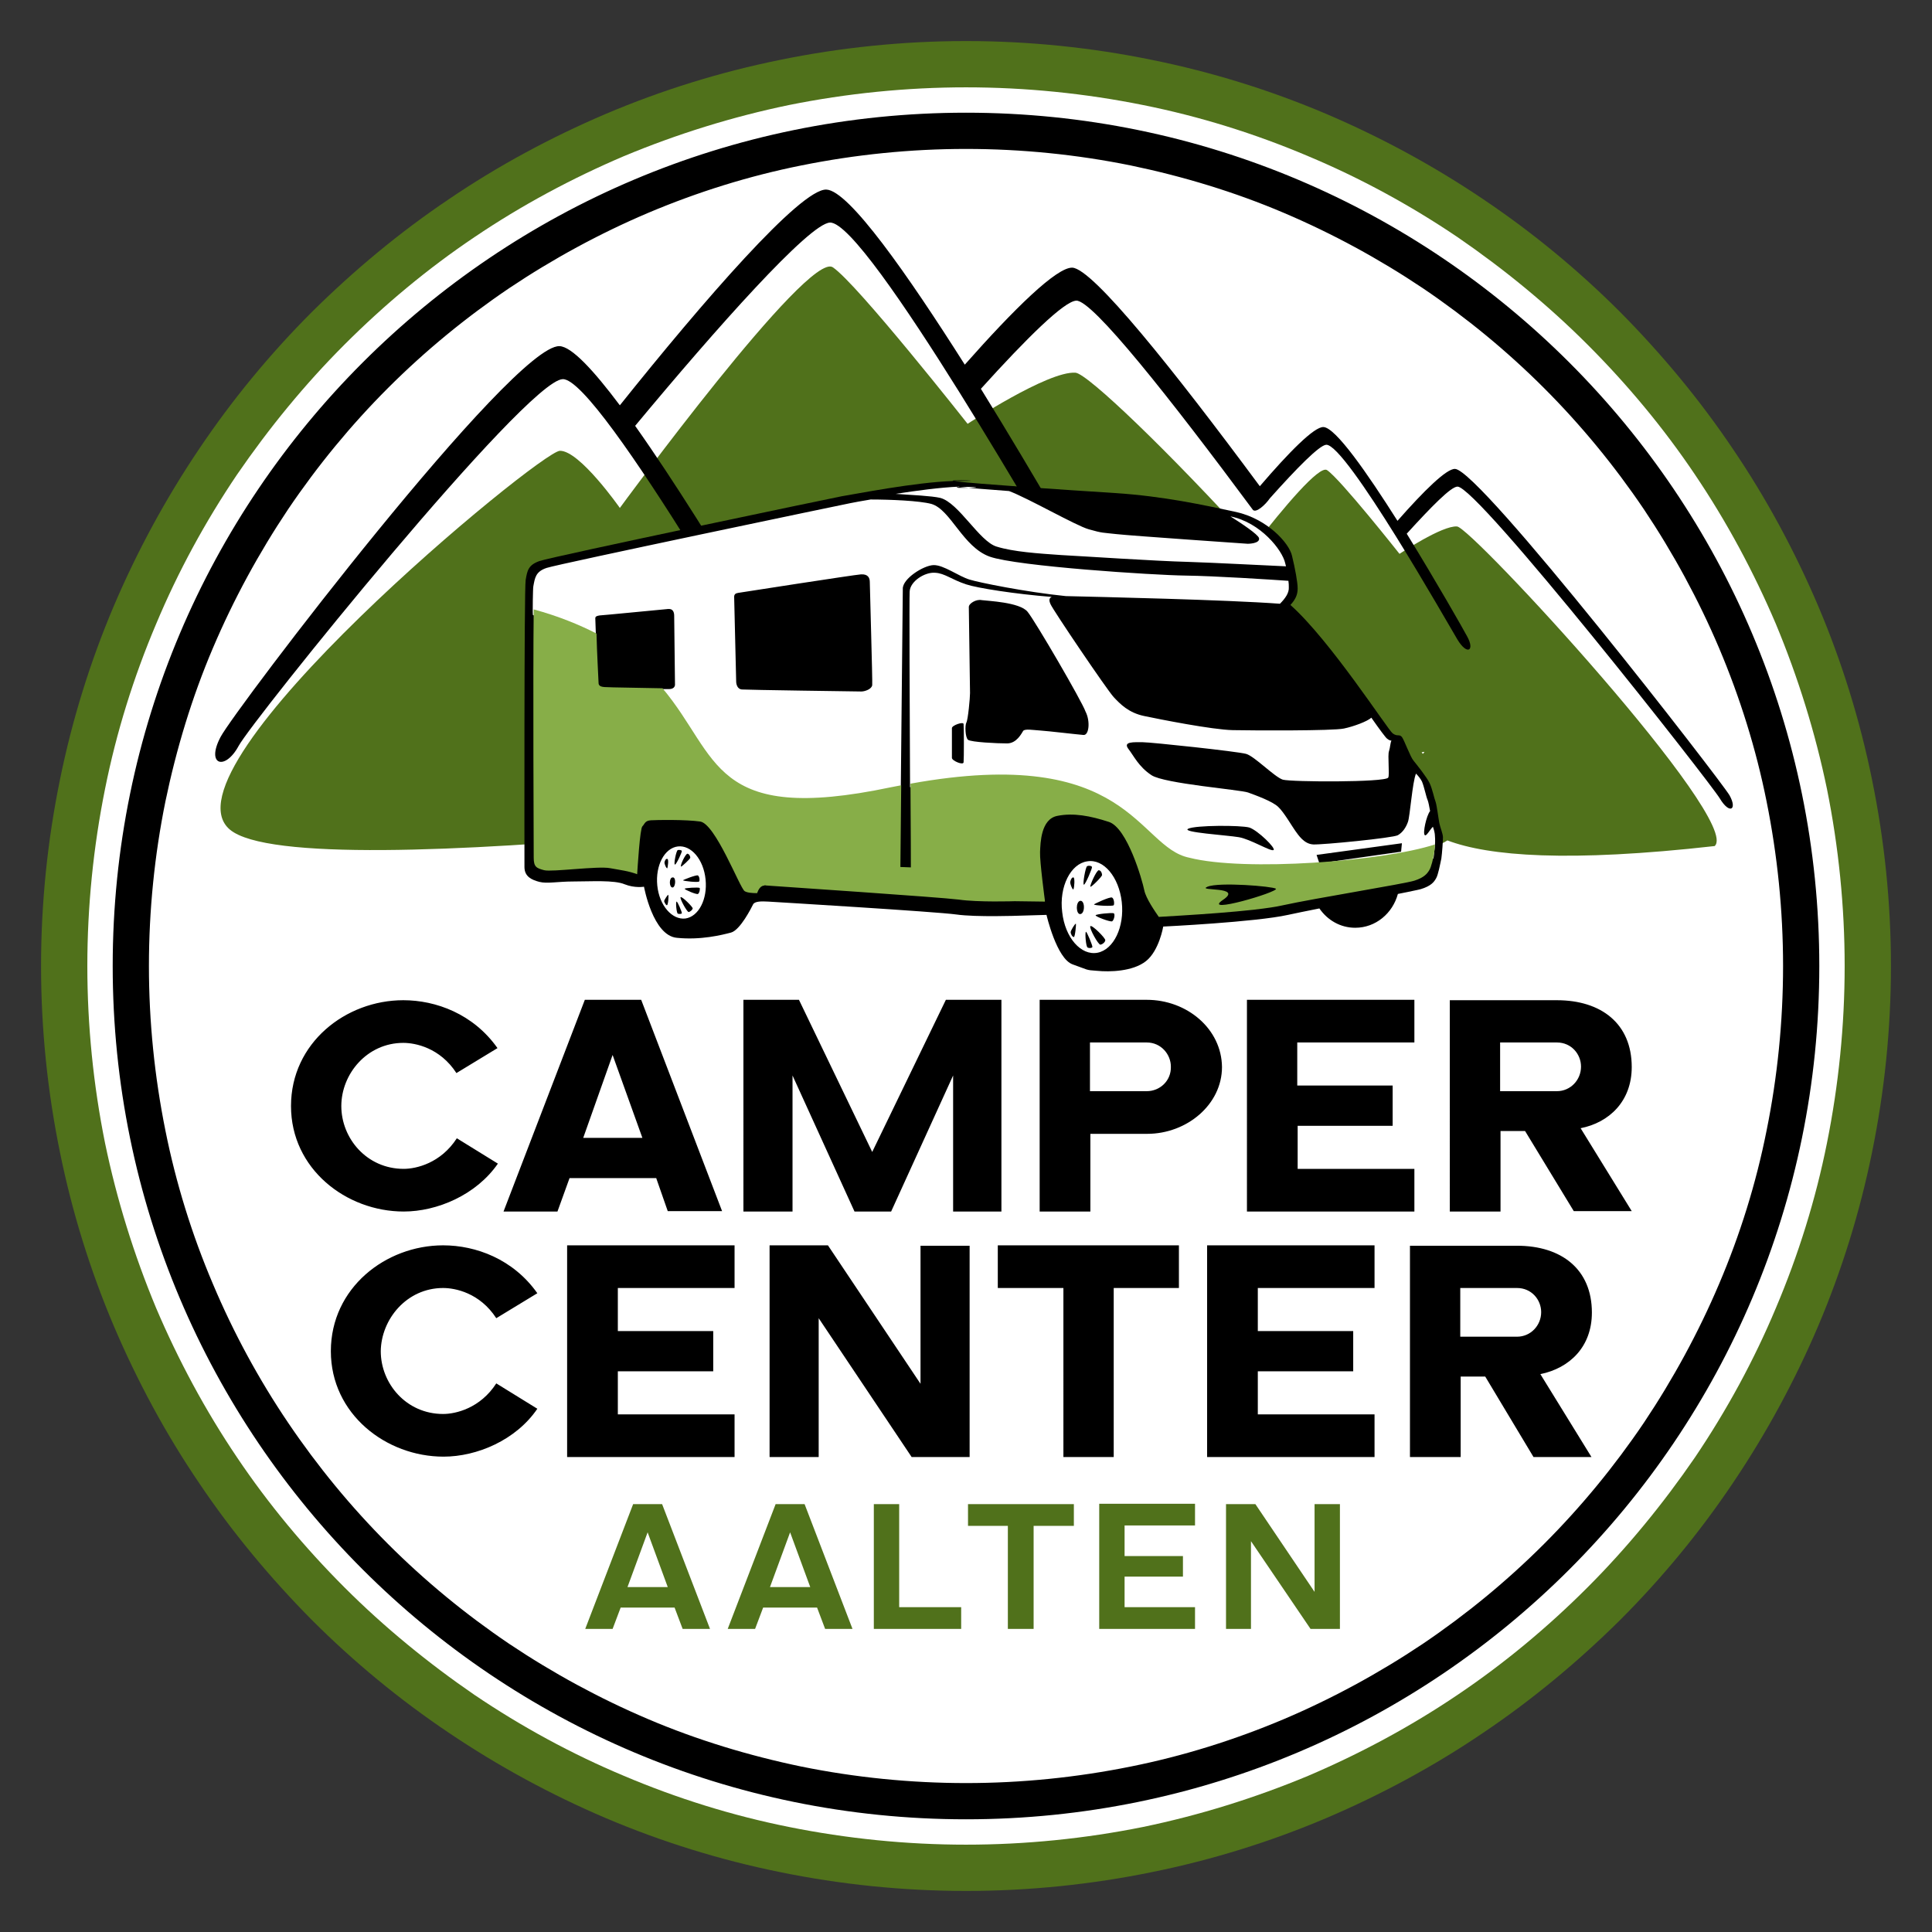 <?xml version="1.0" encoding="UTF-8"?>
<svg xmlns="http://www.w3.org/2000/svg" xmlns:xlink="http://www.w3.org/1999/xlink" version="1.1" id="logo_00000088110098952743087240000003958000393344465341_" x="0px" y="0px" viewBox="0 0 480 480" style="enable-background:new 0 0 480 480;" xml:space="preserve">
<rect x="0" y="0" width="480" height="480" fill="#333333" stroke="none"/>
<style type="text/css">
	.st0{fill-rule:evenodd;clip-rule:evenodd;fill:#50711B;}
	.st1{fill-rule:evenodd;clip-rule:evenodd;fill:#FFFFFF;}
	.st2{fill-rule:evenodd;clip-rule:evenodd;}
	.st3{fill-rule:evenodd;clip-rule:evenodd;fill:#87AE48;}
</style>
<g id="_x37_">
	<g>
		<path class="st0" d="M465.1,193.7c-3-14.8-7.5-29.3-13.4-43.2c-5.8-13.6-12.9-26.8-21.2-39c-8.2-12.2-17.7-23.6-28-34    c-10.4-10.4-21.8-19.8-34-28c-12.3-8.3-25.4-15.4-39-21.2c-13.9-5.9-28.4-10.4-43.2-13.4c-15.1-3.1-30.7-4.7-46.3-4.7    c-15.6,0-31.2,1.6-46.3,4.7c-14.8,3-29.3,7.5-43.2,13.4c-13.6,5.8-26.8,12.9-39,21.2c-12.2,8.2-23.6,17.7-34,28    c-10.4,10.4-19.8,21.8-28,34c-8.3,12.3-15.4,25.4-21.2,39c-5.9,13.9-10.4,28.4-13.4,43.2c-3.1,15.1-4.7,30.7-4.7,46.3    s1.6,31.2,4.7,46.3c3,14.8,7.5,29.3,13.4,43.2c5.8,13.6,12.9,26.8,21.2,39c8.2,12.2,17.7,23.6,28,34c10.4,10.4,21.8,19.8,34,28    c12.3,8.3,25.4,15.4,39,21.2c13.9,5.9,28.4,10.4,43.2,13.4c15.1,3.1,30.7,4.7,46.3,4.7c15.6,0,31.2-1.6,46.3-4.7    c14.8-3,29.3-7.5,43.2-13.4c13.6-5.8,26.8-12.9,39-21.2c12.2-8.2,23.6-17.7,34-28c10.4-10.4,19.8-21.8,28-34    c8.3-12.3,15.4-25.4,21.2-39c5.9-13.9,10.4-28.4,13.4-43.2c3.1-15.1,4.7-30.7,4.7-46.3S468.2,208.8,465.1,193.7z"></path>
	</g>
</g>
<g id="_x38_">
	<g>
		<path class="st1" d="M453.9,196c-2.9-14-7.2-27.8-12.7-41c-5.5-12.9-12.2-25.4-20.1-37.1c-7.8-11.6-16.8-22.4-26.7-32.3    c-9.9-9.9-20.8-18.8-32.3-26.7c-11.7-7.9-24.2-14.7-37.1-20.1c-13.2-5.6-27-9.9-41-12.7c-14.4-2.9-29.2-4.4-44-4.4    c-14.8,0-29.6,1.5-44,4.4c-14,2.9-27.8,7.2-41,12.7c-12.9,5.5-25.4,12.2-37.1,20.1c-11.6,7.8-22.4,16.8-32.3,26.7    c-9.9,9.9-18.8,20.8-26.7,32.3c-7.9,11.7-14.7,24.2-20.1,37.1c-5.6,13.2-9.9,27-12.7,41c-2.9,14.4-4.4,29.2-4.4,44    c0,14.8,1.5,29.6,4.4,44c2.9,14,7.2,27.8,12.7,41c5.5,12.9,12.2,25.4,20.1,37.1c7.8,11.6,16.8,22.4,26.7,32.3    c9.9,9.9,20.8,18.8,32.3,26.7c11.7,7.9,24.2,14.7,37.1,20.1c13.2,5.6,27,9.9,41,12.7c14.4,2.9,29.2,4.4,44,4.4    c14.8,0,29.6-1.5,44-4.4c14-2.9,27.8-7.2,41-12.7c12.9-5.5,25.4-12.2,37.1-20.1c11.6-7.8,22.4-16.8,32.3-26.7    c9.9-9.9,18.8-20.8,26.7-32.3c7.9-11.7,14.7-24.2,20.1-37.1c5.6-13.2,9.9-27,12.7-41c2.9-14.4,4.4-29.2,4.4-44    C458.3,225.2,456.8,210.4,453.9,196z"></path>
	</g>
</g>
<g id="aalten">
	<g>
		<path class="st0" d="M157.3,373.7l-11.9,31h6.8l2-5.3h13.4l2,5.3h6.8l-11.9-31H157.3z M155.9,394.3l5-13.6l5,13.6H155.9z     M192.7,373.7l-11.9,31h6.8l2-5.3h13.4l2,5.3h6.8l-11.9-31H192.7z M191.3,394.3l5-13.6l5,13.6H191.3z M223.4,373.7h-6.3v31h21.7    v-5.4h-15.4V373.7z M240.4,379.1h10v25.6h6.4v-25.6h10v-5.4h-26.3V379.1z M273.1,404.7h23.8v-5.4h-17.5v-7.6h14.5v-5.1h-14.5v-7.6    h17.5v-5.4h-23.8V404.7z M326.6,373.7v21.8l-14.7-21.8h-7.3v31h6.2v-21.8l14.8,21.8h7.3v-31H326.6z"></path>
	</g>
</g>
<g id="_x31_">
	<g>
		<path class="st0" d="M362,130.8c-3.7-0.3-14.3,6.8-14.3,6.8S333,119,329.7,116.8c-1.9-1.3-10.8,9.3-18.1,18.7    c-21-23.1-41.4-42.7-44.4-42.9c-6.8-0.5-26.8,12.7-26.8,12.7S213,70.5,206.9,66.4c-6.2-4.1-52.9,59.8-52.9,59.8    s-10-14.3-14.9-14.2c-4.9,0.1-100.2,78.7-82,94.1c18.2,15.4,195.2-9,195.2-9s92,22.1,107.3,11.7c10.3,3.9,30,5.5,66.4,1.4    C433,204,365.6,131,362,130.8z M353.5,187.3c-0.1-0.1-0.2-0.3-0.3-0.4c0.4-0.1,0.7-0.1,0.7-0.1S353.8,187,353.5,187.3z"></path>
	</g>
</g>
<g id="_x32_">
	<g>
		<path class="st2" d="M110.1,320c3,0,9.1,1.2,13.2,7.5l10.2-6.2c-6-8.5-15.3-11.9-23.4-11.9c-14.3,0-27.9,10.6-27.9,26.3    c0,15.6,13.7,26.2,28,26.2c8.3,0,18-4.1,23.3-11.9l-10.2-6.3c-4,6.2-10.1,7.6-13.2,7.6c-9.2,0-15.5-7.6-15.5-15.6    C94.7,327.8,101,320,110.1,320z M247.9,320h16.3V362h12.5V320h16.2v-10.6h-45V320z M248.8,301v-52.6h-13.8l-18.3,37.8l-18.2-37.8    h-13.8V301h12.2v-33.8l15.4,33.8h9.1l15.4-33.8V301H248.8z M228.7,343.8l-23-34.4h-14.5V362h12.2v-34.5l23.1,34.5h14.4v-52.5    h-12.2V343.8z M123.7,289.1l-10.2-6.3c-4,6.2-10.1,7.6-13.2,7.6c-9.2,0-15.5-7.6-15.5-15.6s6.4-15.7,15.4-15.7    c3,0,9.1,1.2,13.2,7.5l10.2-6.2c-6-8.5-15.3-11.9-23.4-11.9c-14.3,0-27.9,10.6-27.9,26.3c0,15.6,13.7,26.2,28,26.2    C108.6,301,118.3,296.9,123.7,289.1z M163,292.6l2.9,8.3h13.5l-20.1-52.5h-14L125.1,301h13.4l3-8.3H163z M152.2,262.1l7.4,20.6    h-14.7L152.2,262.1z M140.9,362h41.6v-10.6h-29v-10.7h23.7v-10h-23.7V320h29v-10.6h-41.6V362z M395.5,326.1    c0-10.8-7.6-16.6-18.6-16.6h-26.6V362h12.6V342h6.1L381,362h14.4l-12.7-20.6C390,339.9,395.5,334.6,395.5,326.1z M376.9,332.1    h-14.1V320h14.1c3.6,0,6,2.9,6,6C382.9,329.3,380.3,332.1,376.9,332.1z M405.4,265.1c0-10.8-7.6-16.6-18.6-16.6h-26.6V301h12.6    V281h6.1l12.1,19.9h14.4l-12.7-20.6C399.8,278.9,405.4,273.6,405.4,265.1z M386.8,271.1h-14.1V259h14.1c3.6,0,6,2.9,6,6    C392.8,268.3,390.2,271.1,386.8,271.1z M240,28C122.9,28,28,122.9,28,240c0,117.1,94.9,212,212,212c117.1,0,212-94.9,212-212    C452,122.9,357.1,28,240,28z M427.1,319c-5.1,12-11.4,23.6-18.7,34.5c-7.3,10.8-15.6,20.9-24.8,30.1c-9.2,9.2-19.3,17.5-30.1,24.8    c-10.9,7.3-22.5,13.6-34.5,18.7c-12.3,5.2-25.1,9.2-38.1,11.8c-13.4,2.7-27.1,4.1-40.9,4.1c-13.8,0-27.6-1.4-40.9-4.1    c-13-2.7-25.9-6.6-38.1-11.8c-12-5.1-23.6-11.4-34.5-18.7c-10.8-7.3-20.9-15.6-30.1-24.8c-9.2-9.2-17.5-19.3-24.8-30.1    C64.3,342.7,58,331.1,52.9,319c-5.2-12.2-9.2-25.1-11.8-38.1c-2.7-13.4-4.1-27.1-4.1-40.9s1.4-27.6,4.1-40.9    c2.7-13,6.6-25.9,11.8-38.1c5.1-12,11.4-23.6,18.7-34.5c7.3-10.8,15.6-20.9,24.8-30.1c9.2-9.2,19.3-17.5,30.1-24.8    c10.9-7.3,22.5-13.6,34.5-18.7c12.3-5.2,25.1-9.2,38.1-11.8c13.4-2.7,27.1-4.1,40.9-4.1c13.8,0,27.6,1.4,40.9,4.1    c13,2.7,25.9,6.6,38.1,11.8c12,5.1,23.6,11.4,34.5,18.7c10.8,7.3,20.9,15.6,30.1,24.8c9.2,9.2,17.5,19.3,24.8,30.1    c7.3,10.9,13.6,22.5,18.7,34.5c5.2,12.3,9.2,25.1,11.8,38.1c2.7,13.4,4.1,27.1,4.1,40.9s-1.4,27.6-4.1,40.9    C436.3,294,432.3,306.8,427.1,319z M284.9,248.4h-26.6V301h12.6v-19.3h14.1c9.9,0,18.6-7.3,18.6-16.6    C303.5,255.6,294.9,248.4,284.9,248.4z M284.9,271.1h-14.1V259h14.1c3.6,0,6,3,6,6C291,268.5,288.2,271.1,284.9,271.1z M351.4,259    v-10.6h-41.6V301h41.6v-10.6h-29v-10.7H346v-10h-23.7V259H351.4z M299.9,362h41.6v-10.6h-29v-10.7h23.7v-10h-23.7V320h29v-10.6    h-41.6V362z M361.5,116.5c-2.1-0.1-7.7,5.4-14.3,12.9c-7.6-12-15.4-23.2-18.4-23.3c-2.3-0.1-8.6,6.3-15.8,14.7    c-21.4-28.9-41.5-54.1-46.6-54.3c-3.9-0.1-14.4,10.2-26.7,24.1c-14.2-22.4-28.8-43.3-34.4-43.5c-6.4-0.2-30.5,27.6-51.3,53.6    c-6.6-8.8-12-14.6-15-14.7c-11.6-0.4-80.5,90.1-84.2,97.1c-3.7,7,1.1,8.5,4.5,2.2c3.4-6.3,71.4-90.8,80.5-91.1    c9.1-0.4,56.5,83,61.1,90.4c4.6,7.4,8.2,5.2,4.5-1.5c-2.6-4.7-28.4-50.2-47.6-77.3c20.2-24.3,43.3-50.3,48.4-50.5    c9.1-0.4,56.5,83,61.1,90.4c4.6,7.4,8.2,5.2,4.5-1.5c-1.8-3.2-14.3-25.3-28.1-47.6c11.3-12.5,20.7-21.8,23.7-21.9    c4-0.2,23.3,24.2,43.9,52c0.8,0.8,3.1-1.3,4.2-2.9c6.7-7.5,12.3-13.2,14-13.3c4.9-0.2,30.2,44.4,32.6,48.4c2.4,4,4.4,2.8,2.4-0.8    c-0.9-1.7-7.6-13.5-15-25.5c6.1-6.7,11-11.7,12.6-11.7c4.9-0.2,62.8,73.5,65.2,77.5c2.4,4,4.4,2.8,2.4-0.8    C427.6,194,367.7,116.7,361.5,116.5z"></path>
	</g>
</g>
<g id="_x33_">
	<g>
		<path class="st2" d="M236.8,119.5c0.4,0,0.8,0,1.2,0C246.4,119.5,235.5,119.1,236.8,119.5z M357.6,204.5c-0.2-1-0.6-4.2-0.9-5.2    c-0.4-1-0.8-3.2-1.5-4.7c-0.7-1.5-3.2-4.6-4-5.6c-0.8-0.9-2.3-5.1-2.9-5.9c-0.7-0.8-1.1,0-2.3-0.9c-1.2-0.9-15.5-23.1-25.4-31.9    c1.3-1.4,1.8-2.6,1.8-4.1c0-1.5-0.6-4.8-1.4-8.1c-0.7-3.2-6.2-9.2-13.9-10.9c-7.9-1.7-17.9-3.9-30-4.7    c-12.7-0.8-34.9-2.3-39.4-2.9c-0.4-0.1-0.7-0.1-0.8-0.1c-9.6,0.3-24.6,3.3-27.8,3.8c-1.2,0.2-72,15-75.1,16.1    c-2.8,1-3,2.4-3.4,4.7c-0.4,2.3-0.3,69-0.3,71.3c0,2.4,1.8,3.2,3.7,3.7c2,0.5,4.4-0.1,8.6-0.1c4.2,0,10-0.4,12.6,0.7    c2.5,1,4.8,0.6,4.8,0.6s2.2,12.2,8.2,12.7c5.9,0.6,11.1-0.7,13.4-1.3c2.3-0.6,5.1-6.2,5.5-7c0.4-0.8,2.1-0.8,3.8-0.7    c1.7,0.1,41.7,2.5,46.7,3.2c4.9,0.7,15.6,0.3,15.6,0.3l6.8-0.2c0,0,2.5,10.9,6.5,12.3c4,1.4,3.1,1.4,6.1,1.6    c3,0.3,8.8,0.2,12.1-2.4c3.3-2.6,4.3-8.6,4.3-8.6s22.9-1.1,31-2.9c1.9-0.4,4.7-1,7.8-1.6c2,2.9,5.2,4.8,8.9,4.8    c5.1,0,9.3-3.6,10.6-8.4c2.9-0.6,5-1,5.7-1.2c2.6-0.8,3.3-1.8,3.8-2.7c0.5-0.8,1-3.5,1.3-4.9c0.2-1.4,0.4-4.4,0.4-5.3    C358.5,207.2,357.8,205.5,357.6,204.5z"></path>
	</g>
</g>
<g id="_x34_">
	<g>
		<path class="st1" d="M238.1,121.2c0.5,0,1,0,1.5,0C248.2,121.1,235.2,120.7,238.1,121.2z M233.6,123.7c4.6,1.2,9.7,10.8,14,12.1    c4.2,1.3,10.2,1.7,16,2.1c5.7,0.3,23.5,1.5,31.6,1.7c6.4,0.2,19.6,0.9,24.3,1.1c-0.1-0.3-0.1-0.5-0.2-0.8    c-0.7-3.2-6.1-10.1-13.6-11.6c0,0,0,0,0,0c2.7,1.7,6.9,4.5,7.1,5.4c0.3,1.4-2.8,1.4-2.8,1.4s-29.1-2-32.6-2.4    c-3.5-0.4-3.4-0.2-6.9-1.2c-3.2-0.9-15-7.7-19.8-9.5c-5.6-0.4-10.2-0.8-12-1c-0.2,0-0.3,0-0.4-0.1c-4.7,0.2-10.6,1-15.8,1.8    C226.8,123,231.4,123.2,233.6,123.7z M356.5,207.6c0-0.5-0.2-1.4-0.5-2.2c-0.8,0.8-1.6,2.4-2,2.1c-0.6-0.4,0.4-4.9,1.3-6    c-0.2-1.1-0.4-2.2-0.6-2.7c-0.4-0.9-0.8-3.1-1.4-4.6c-0.3-0.6-0.8-1.3-1.5-2c-0.9,2.1-1.5,10.7-2,12c-0.5,1.4-1.3,2.6-2.5,3.3    c-1.2,0.7-18.7,2.4-21,2.3c-2.3-0.1-3.7-2.3-4.5-3.4c-0.8-1.1-2.8-4.6-4.2-5.9c-1.4-1.4-5.6-2.9-7.5-3.6c-1.9-0.7-20.8-2.2-24-4.3    c-3.2-2.1-4.4-4.8-5.8-6.6c-1.3-1.8,1.4-1.6,3.6-1.6c2.1,0,23.6,2.3,25.7,2.9c2.1,0.6,7,5.7,9.1,6.4c2.1,0.6,25.4,0.7,26.2-0.5    c0.4-0.7-0.2-5.6,0.2-6.6c0.3-0.9,0.3-2,0.6-2.6c-0.3,0-0.6-0.1-1.1-0.5c-0.3-0.2-1.8-2.2-3.9-5.2c-0.9,0.9-4.4,2.2-6.8,2.7    c-2.7,0.6-22.6,0.5-27.6,0.4c-5.1-0.1-18.2-2.7-22-3.5c-3.9-0.8-6-3-7.6-4.7c-1.6-1.7-15.2-21.8-15.7-23.1    c-0.4-0.9-0.4-1.5,0.3-1.8c-9-0.7-18.5-2.2-21.2-3.1c-3.7-1.2-5.4-2.8-7.8-2.9c-2.5-0.2-6.2,2.1-6.3,4.7c-0.1,1.6,0,28.8,0.1,48.6    c10.1-2,20.4-3.5,29.7-2c22.7,3.7,23.7,16,34.4,20.5c9.3,3.9,49.5,2.9,65.9-0.8c0-0.2,0.1-0.3,0.1-0.4    C356.3,211.4,356.7,209.9,356.5,207.6z M239.4,189.4c-0.1,0.8-2.9-0.4-2.9-1.1c0-0.8,0-6.7,0-7.4c0-0.7,2.9-1.7,2.9-1    C239.5,180.6,239.5,188.6,239.4,189.4z M269.2,182.6c-1.4-0.1-9-1-10.7-1.1c-1.7-0.1-3.9-0.5-4.3,0.1c-0.4,0.6-1.6,3.1-4,3.1    c-2.4,0-8.9-0.3-9.7-0.9c-0.7-0.6-0.8-3.6-0.4-4.3c0.4-0.7,0.9-6.1,0.9-7.3c0-1.2-0.3-20.5-0.3-21.4c0-0.9,1.9-2,3.2-1.7    c1.4,0.2,9.5,0.5,11.4,2.9c1.9,2.3,13.6,22.4,14.4,24.8C270.9,179.1,270.6,182.7,269.2,182.6z M316.4,211.2    c-0.7,0.4-5.7-2.7-8.6-3.2c-2.9-0.5-14.4-1.2-12.6-2.1c1.8-0.9,13.1-0.9,15.2-0.3C312.5,206.3,317.1,210.8,316.4,211.2z     M348.1,211.6l-20.3,2.9l-0.7-2.1l21.2-2.9L348.1,211.6z M231.9,140.4c2.5-0.1,6.3,2.8,9,3.6c2.2,0.7,14,3.1,23.9,4.1    c8.3,0.2,39.8,0.9,53.2,1.9c1.3-1.3,2.3-2.7,2.2-4.1c0-0.5,0-1-0.1-1.6c-4.4-0.3-18.1-1.2-25.6-1.3c-7.9-0.1-41.8-2.3-48.6-4.7    c-6.7-2.4-9.7-11.7-14.5-13.1c-3-0.8-10.2-1.1-15.1-1.1c-2.3,0.4-4.1,0.7-5,0.9c-1.1,0.2-72.5,15.1-75.5,16.1    c-2.7,0.9-2.9,2.4-3.3,4.6c-0.1,0.4-0.2,6.5-0.1,7.1c0.4,0.2,11.3,4,15.7,6.6c-0.1-3-0.2-5.6-0.2-5.8c0-0.5,0.5-0.6,1.1-0.7    c0.5,0,15.8-1.5,17-1.6c1.2-0.1,1.5,0.8,1.5,1.7c0,0.9,0.2,16.5,0.2,17.2c-0.1,0.7-0.7,1-1.5,1c-0.3,0-1.8,0-3.5,0    c9.5,11.6,12,24.1,23,27.5c10.6,3.3,24.2,0.1,38.1-2.7c0.2-20.1,0.5-48.2,0.5-49.7C224.2,143.8,229.4,140.5,231.9,140.4z     M216.7,170.2c-0.1,1-1.8,1.6-2.7,1.6c-0.9,0-28.6-0.4-29.7-0.5c-1.1-0.1-1.4-1.3-1.4-2c0-0.7-0.5-20.4-0.5-21c0-0.6,0.3-0.9,1-1    c0.6-0.1,28.9-4.5,30.5-4.6c1.7-0.1,2.2,0.8,2.2,1.9C216.1,145.9,216.8,169.2,216.7,170.2z"></path>
	</g>
</g>
<g id="_x35_">
	<g>
		<path class="st3" d="M295.5,213.1c-13-2.6-14.7-28.3-69.3-18.4c0.1,11.7,0.1,20.8,0.1,20.8l-2.6-0.1c0,0,0.1-8.9,0.2-20.3    c-0.9,0.2-1.7,0.3-2.6,0.5c-44.7,9.4-42.5-7.7-56.7-24.6c-3.9-0.1-13.2-0.2-14.4-0.3c-1.5-0.1-1.5-0.7-1.5-1.3    c0-0.4-0.4-7.4-0.5-12c-4.3-2.2-9.4-4.3-15.6-6c-0.2,16.6,0,59.8,0,61.7c0,2.3,0.7,2.6,2.6,3.1c1.9,0.5,13.4-1.1,16.4-0.5    c2.7,0.5,4.6,0.7,6.7,1.5c0.1-1.5,0.7-11.4,1.3-11.9c0.6-0.6,0.6-1.4,2.1-1.5c1.5-0.1,8.7-0.2,12.2,0.3    c3.8,0.4,9.9,16.5,11.1,17.3c0.6,0.4,1.9,0.5,3.1,0.5c0.3-0.8,0.8-1.9,1.9-1.9c-0.2-0.1-0.1-0.1,0.4,0c0,0,0,0,0,0    c4.1,0.3,43.1,2.9,47.8,3.5c4.8,0.7,13.9,0.4,13.9,0.4l7.5,0.1c0-0.2,0-0.3,0-0.3s-1.3-9.7-1.2-12c0.1-2.3,0.2-8.2,4.3-9    c4-0.8,8.2,0,12.8,1.5c4.6,1.5,8.3,14.5,8.8,17c0.4,2,2.7,5.3,3.6,6.6c4.8-0.3,24-1.3,30.9-2.9c7.7-1.7,30.1-5.3,32.6-6.1    c2.5-0.8,3.2-1.8,3.7-2.6c0.5-0.8,1-2.9,1.2-4.3c0.1-0.5,0.2-1.3,0.2-2.1C343.7,214,309.2,216.6,295.5,213.1z M303.8,223.6    c5.3-3.5-6.7-2.1-3.8-3.3c2.9-1.2,16.2-0.1,17,0.5C317.7,221.6,298.4,227.3,303.8,223.6z"></path>
	</g>
</g>
<g id="_x36_">
	<g>
		<path class="st1" d="M278.7,224.1c-0.7-6.2-4.5-10.8-8.6-10.1c-4.1,0.6-7,6.3-6.2,12.6c0.7,6.4,4.7,10.9,8.8,10.1    C276.7,235.9,279.4,230.3,278.7,224.1z M265.9,219.1c0.1-0.5,0.4-1.2,0.8-1.1c0.4,0.1,0.2,2.6,0,2.9    C266.6,221.4,265.8,219.6,265.9,219.1z M266.8,232.8c-0.4,0-0.8-0.8-0.8-1.2c0-0.4,1.1-2.2,1.3-2.1    C267.4,229.6,267.1,232.8,266.8,232.8z M276.3,223c0.5,0.3,0.6,1.6,0.4,1.9c-0.2,0.3-4.9,0.1-4.9-0.2    C271.8,224.6,275.8,222.7,276.3,223z M273,216.2c0.6,0.1,0.8,0.8,0.8,1.2c0,0.4-2.7,3.1-2.9,2.9    C270.7,220.1,272.4,216.2,273,216.2z M268.4,227.1c-1.1,0.1-1.2-3.1,0-3.3C269.6,223.7,269.6,227,268.4,227.1z M269.3,219.8    c-0.4,0.1,0.4-4.5,0.8-4.6c0.4-0.2,1.1-0.1,1.2,0.2C271.4,215.7,269.7,219.7,269.3,219.8z M271.4,235.3c-0.2,0.3-0.9,0.3-1.2,0.1    c-0.4-0.2-0.7-3.7-0.4-3.9C270,231.4,271.5,235,271.4,235.3z M273.4,234.7c-0.5,0.1-2.9-4.2-2.5-4.6c0.4-0.4,3.8,3,3.7,3.5    C274.6,234,274,234.6,273.4,234.7z M276.3,228.9c-0.5,0.2-4.2-1.2-4.1-1.5c0.1-0.3,4.1-0.7,4.5-0.5    C277.1,227.1,276.8,228.6,276.3,228.9z M168.4,210.3c-3.3,0.4-5.6,4.7-5.1,9.7c0.5,5,3.7,8.6,7,8.2c3.3-0.5,5.5-4.8,5-9.7    C174.8,213.5,171.7,209.9,168.4,210.3z M165.1,214.2c0.1-0.4,0.3-0.9,0.7-0.8c0.4,0.1,0.1,2,0,2.3    C165.6,215.9,165,214.6,165.1,214.2z M165.7,224.9c-0.3,0-0.6-0.7-0.7-1c0-0.3,0.9-1.6,1-1.6C166.2,222.4,166,224.9,165.7,224.9z     M173.4,217.5c0.4,0.3,0.5,1.2,0.3,1.5c-0.2,0.3-4-0.1-4-0.3C169.7,218.6,173,217.3,173.4,217.5z M170.8,212.1    c0.5,0.1,0.7,0.7,0.7,1c0,0.3-2.2,2.3-2.3,2.2C168.9,215.1,170.3,212.1,170.8,212.1z M167.1,220.5c-0.9,0-0.9-2.5,0-2.5    C168,217.8,167.9,220.4,167.1,220.5z M167.7,214.8c-0.4,0.1,0.3-3.5,0.7-3.6c0.3-0.1,0.9,0,1,0.2    C169.5,211.6,168.1,214.7,167.7,214.8z M169.4,226.9c-0.1,0.2-0.7,0.2-1,0.1c-0.3-0.1-0.6-2.9-0.3-3    C168.3,223.9,169.5,226.7,169.4,226.9z M171.1,226.6c-0.4,0-2.3-3.4-2-3.7c0.3-0.3,3.1,2.5,3,2.8    C172,226.1,171.5,226.5,171.1,226.6z M173.4,222.1c-0.4,0.2-3.4-1.1-3.3-1.3c0.1-0.2,3.4-0.4,3.7-0.2    C174,220.7,173.8,221.9,173.4,222.1z"></path>
	</g>
</g>
</svg>
